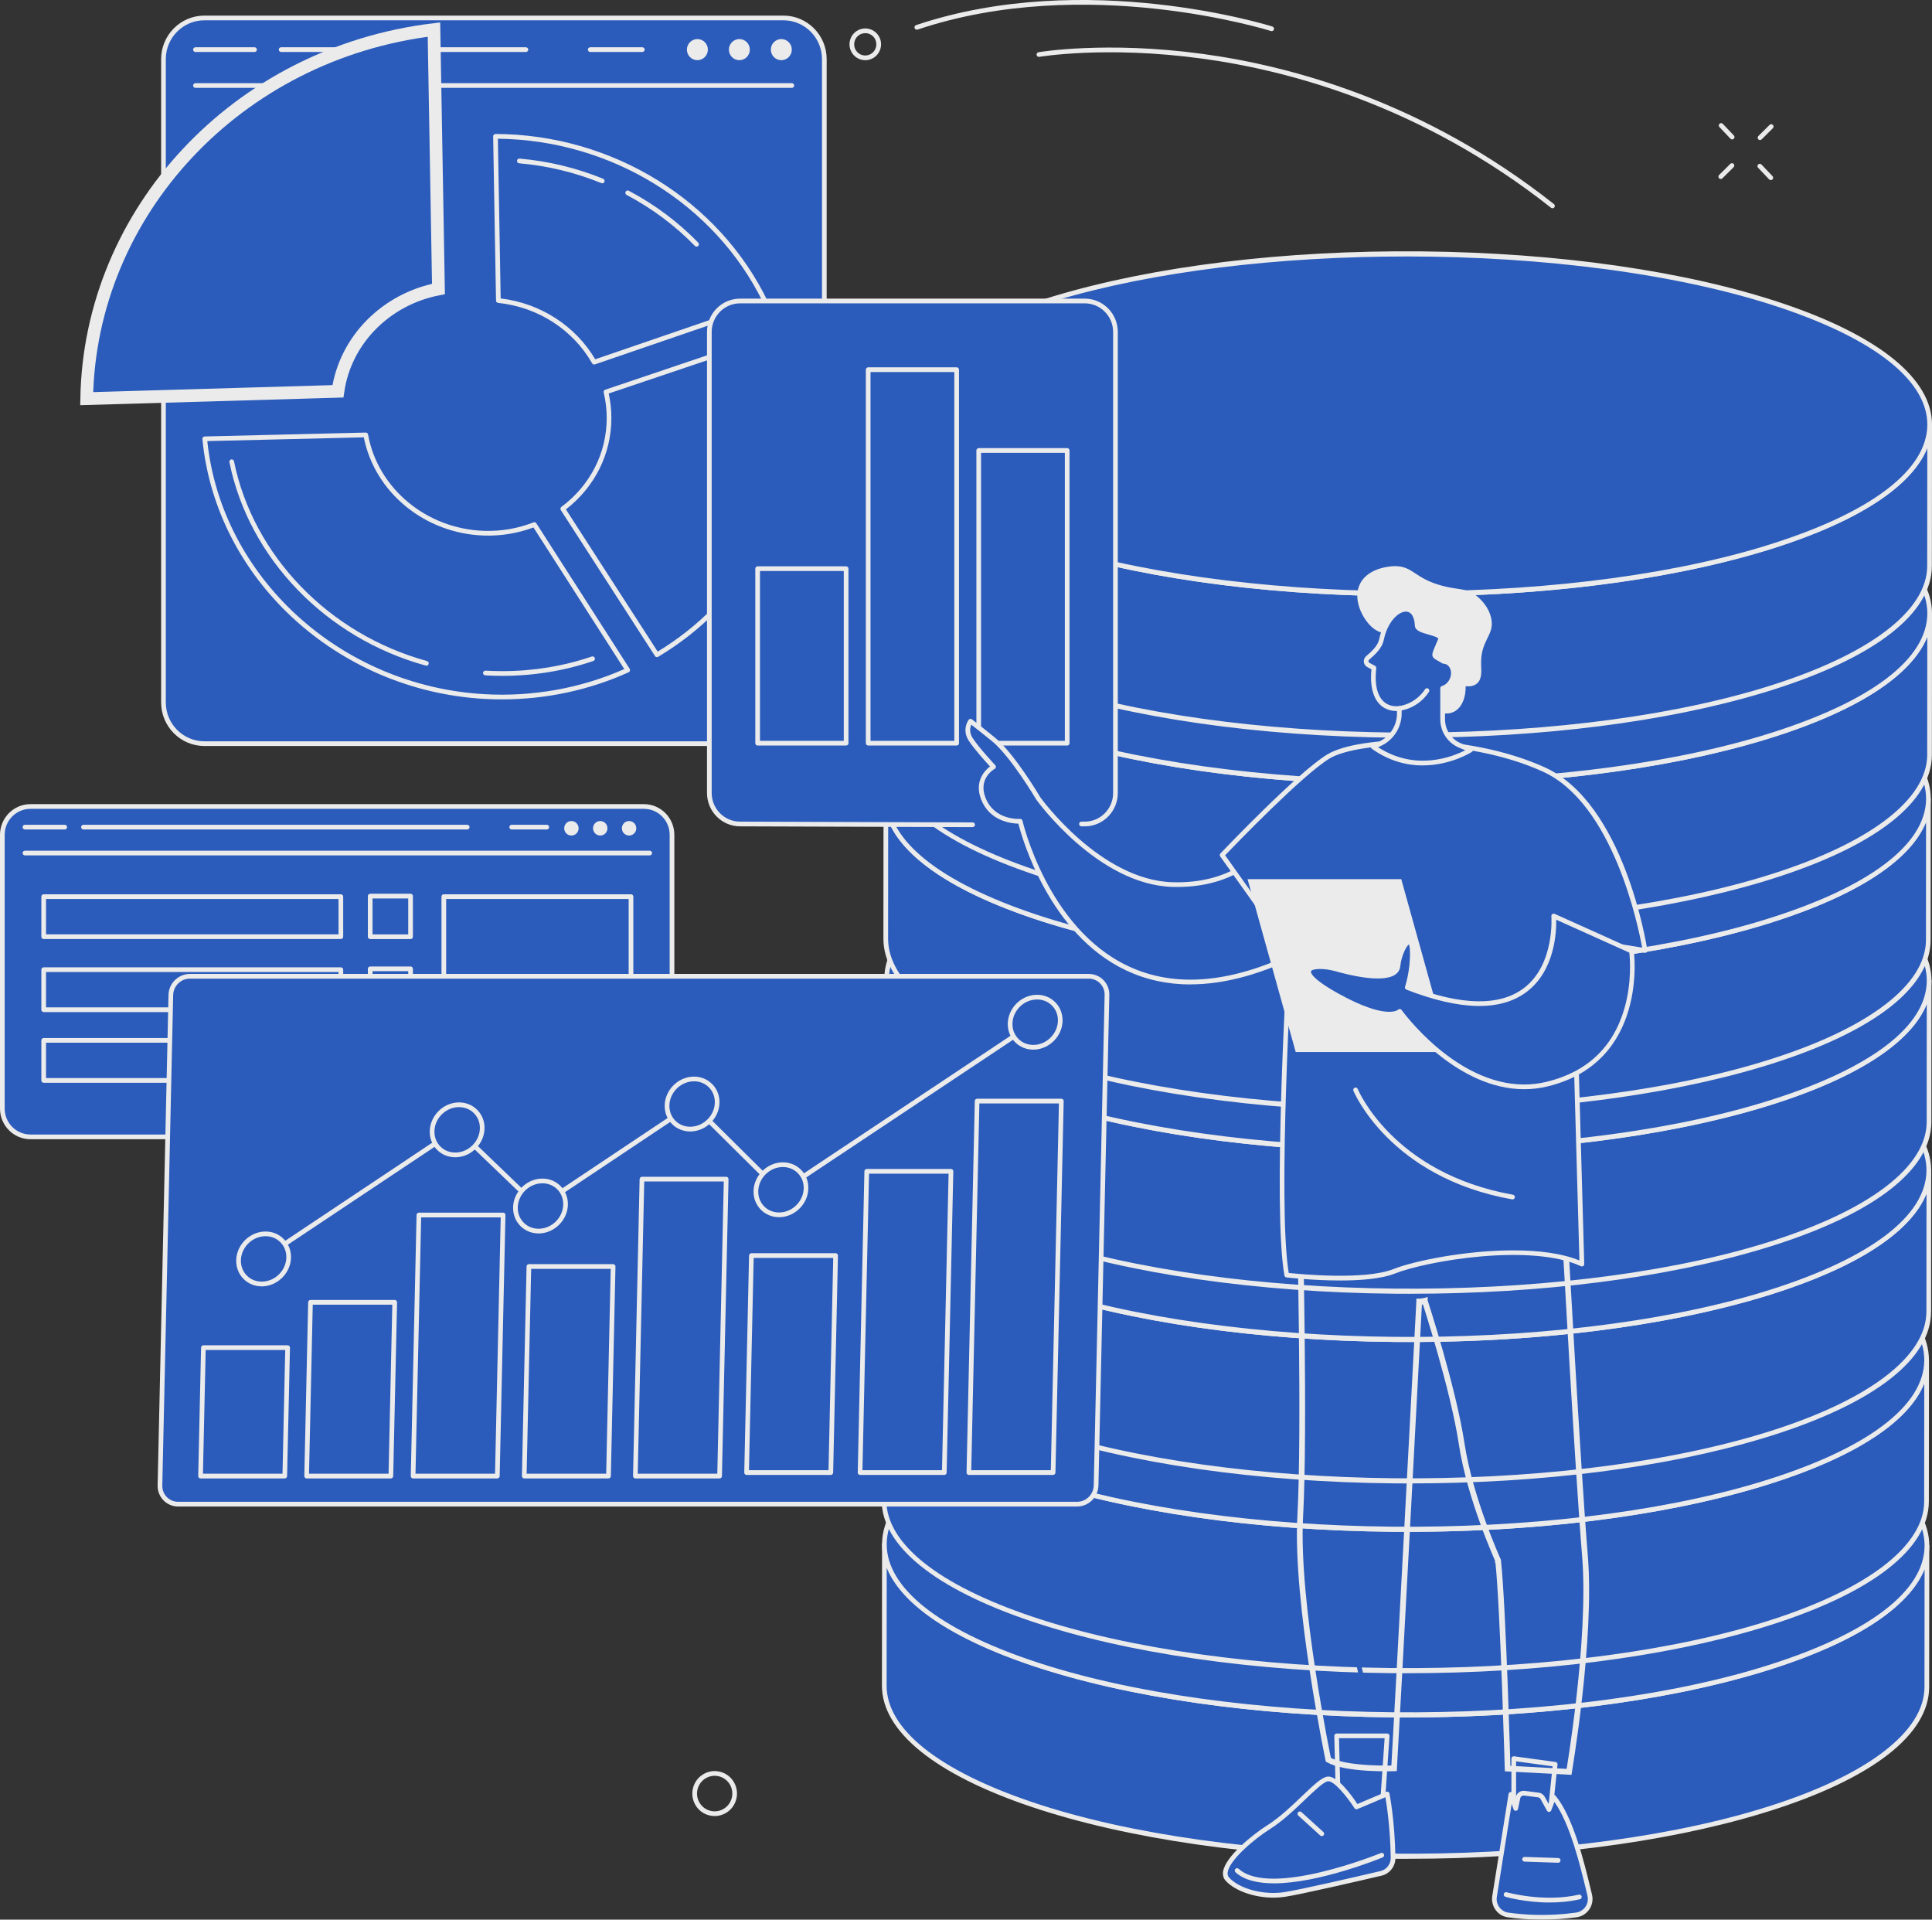 <?xml version="1.0" encoding="UTF-8"?> <svg xmlns="http://www.w3.org/2000/svg" width="152" height="151" viewBox="0 0 152 151" fill="none"><rect x="0" y="0" width="152" height="151" fill="#333333" stroke="none"/> <g opacity="0.9" clip-path="url(#clip0_191_21910)"> <path d="M69.578 121.466L69.569 132.588C69.563 135.958 73.435 139.337 81.213 141.952C96.769 147.178 122.155 147.401 138.416 142.511C138.683 142.432 138.946 142.35 139.209 142.267C147.449 139.655 151.588 136.184 151.591 132.703L151.601 121.581C151.595 125.062 147.457 128.533 139.218 131.145C138.957 131.228 138.694 131.309 138.425 131.389C122.164 136.277 96.778 136.056 81.222 130.829C73.444 128.216 69.572 124.837 69.578 121.466Z" fill="#2A60CA"></path> <path d="M110.765 146.214C121.08 146.214 130.875 144.971 138.471 142.687C138.74 142.608 139.003 142.526 139.266 142.443C147.33 139.887 151.772 136.429 151.777 132.703L151.786 121.583C151.786 121.481 151.704 121.398 151.602 121.398C151.501 121.398 151.418 121.481 151.418 121.583C151.413 125.082 146.947 128.503 139.165 130.968C138.904 131.052 138.64 131.132 138.375 131.213C122.241 136.063 96.63 135.813 81.282 130.655C73.853 128.159 69.764 124.897 69.764 121.473V121.468C69.764 121.366 69.681 121.283 69.58 121.283C69.478 121.283 69.396 121.366 69.396 121.468V121.473L69.386 132.59C69.381 136.189 73.562 139.576 81.157 142.13C88.689 144.661 98.773 146.111 109.552 146.213C109.957 146.216 110.364 146.218 110.767 146.218L110.765 146.214ZM151.416 123.421L151.409 132.703C151.404 136.202 146.937 139.624 139.156 142.089C138.894 142.172 138.631 142.252 138.366 142.333C122.232 147.184 96.621 146.934 81.273 141.776C73.84 139.277 69.749 136.015 69.755 132.588L69.762 123.306C70.933 126.209 74.88 128.893 81.165 131.006C88.696 133.537 98.781 134.987 109.559 135.089C120.318 135.189 130.588 133.939 138.48 131.567C138.749 131.487 139.012 131.404 139.275 131.322C145.993 129.193 150.198 126.437 151.418 123.423L151.416 123.421Z" fill="white"></path> <path d="M82.759 111.658C82.49 111.739 82.227 111.819 81.964 111.903C65.743 117.042 65.414 125.516 81.224 130.829C96.779 136.056 122.166 136.278 138.427 131.389C138.694 131.309 138.957 131.228 139.22 131.145C155.437 126.005 155.768 117.531 139.958 112.218C124.404 106.991 99.02 106.771 82.759 111.658Z" fill="#2A60CA"></path> <path d="M110.774 135.094C121.089 135.094 130.885 133.851 138.48 131.567C138.749 131.487 139.012 131.404 139.275 131.322C147.311 128.776 151.755 125.329 151.786 121.616C151.818 118.006 147.637 114.605 140.016 112.043C132.484 109.514 122.402 108.062 111.625 107.96C100.868 107.855 90.598 109.109 82.706 111.48C82.437 111.562 82.172 111.643 81.909 111.726C73.871 114.273 69.427 117.72 69.396 121.433C69.364 125.043 73.545 128.444 81.167 131.006C88.698 133.537 98.782 134.987 109.561 135.089C109.966 135.092 110.373 135.094 110.776 135.094H110.774ZM110.395 108.357C121.155 108.357 131.915 109.712 139.898 112.396C147.355 114.901 151.446 118.174 151.416 121.613C151.387 125.151 147.035 128.474 139.163 130.968C138.902 131.052 138.639 131.132 138.373 131.213C122.24 136.063 96.629 135.813 81.281 130.655C73.823 128.149 69.733 124.876 69.762 121.438C69.793 117.898 74.145 114.577 82.017 112.082C82.28 111.999 82.542 111.919 82.809 111.838C90.548 109.512 100.471 108.359 110.393 108.359L110.395 108.357Z" fill="white"></path> <path d="M69.554 106.867L69.545 117.989C69.539 121.359 73.411 124.737 81.189 127.352C96.745 132.579 122.131 132.801 138.392 127.912C138.659 127.832 138.922 127.751 139.185 127.668C147.425 125.056 151.564 121.585 151.567 118.104L151.577 106.982C151.571 110.462 147.433 113.934 139.195 116.545C138.933 116.629 138.67 116.71 138.401 116.79C122.14 121.677 96.754 121.457 81.198 116.23C73.42 113.617 69.549 110.238 69.554 106.867Z" fill="#2A60CA"></path> <path d="M110.741 131.615C121.056 131.615 130.851 130.372 138.447 128.088C138.716 128.009 138.979 127.925 139.242 127.844C147.306 125.288 151.748 121.829 151.753 118.104L151.763 106.982C151.763 106.88 151.68 106.796 151.578 106.796C151.477 106.796 151.394 106.88 151.394 106.982C151.389 110.481 146.923 113.902 139.141 116.367C138.88 116.451 138.616 116.53 138.351 116.612C122.217 121.462 96.606 121.212 81.259 116.054C73.829 113.558 69.74 110.298 69.74 106.872V106.867C69.74 106.765 69.657 106.682 69.556 106.682C69.455 106.682 69.372 106.765 69.372 106.867V106.872L69.362 117.989C69.357 121.588 73.538 124.975 81.133 127.529C88.665 130.06 98.749 131.51 109.528 131.612C109.933 131.615 110.34 131.617 110.743 131.617L110.741 131.615ZM151.392 108.822L151.385 118.104C151.38 121.603 146.914 125.025 139.132 127.49C138.87 127.573 138.607 127.653 138.342 127.734C122.208 132.583 96.597 132.334 81.249 127.176C73.816 124.678 69.725 121.416 69.731 117.989L69.738 108.707C70.909 111.61 74.856 114.293 81.141 116.406C88.672 118.938 98.757 120.387 109.535 120.489C120.292 120.595 130.564 119.34 138.456 116.968C138.725 116.888 138.988 116.807 139.252 116.723C145.969 114.594 150.174 111.84 151.394 108.824L151.392 108.822Z" fill="white"></path> <path d="M82.733 97.059C82.464 97.14 82.201 97.22 81.938 97.303C65.718 102.443 65.388 110.917 81.198 116.23C96.754 121.457 122.14 121.679 138.401 116.79C138.668 116.71 138.931 116.629 139.194 116.545C155.411 111.406 155.743 102.932 139.933 97.618C124.379 92.392 98.994 92.171 82.733 97.059Z" fill="#2A60CA"></path> <path d="M110.75 120.495C121.065 120.495 130.86 119.251 138.454 116.968C138.723 116.888 138.986 116.807 139.249 116.723C147.285 114.177 151.729 110.729 151.76 107.017C151.792 103.405 147.611 100.006 139.99 97.444C132.458 94.914 122.376 93.463 111.599 93.361C100.842 93.257 90.572 94.51 82.68 96.881C82.411 96.962 82.146 97.044 81.882 97.127C73.845 99.674 69.401 103.121 69.37 106.834C69.338 110.444 73.519 113.845 81.141 116.406C88.672 118.938 98.756 120.387 109.535 120.489C109.94 120.493 110.347 120.495 110.75 120.495ZM110.371 93.758C121.131 93.758 131.891 95.113 139.874 97.796C147.331 100.302 151.422 103.575 151.392 107.013C151.363 110.553 147.011 113.875 139.139 116.369C138.878 116.453 138.614 116.532 138.349 116.614C122.215 121.464 96.604 121.214 81.257 116.056C73.799 113.55 69.708 110.277 69.738 106.839C69.769 103.299 74.121 99.978 81.993 97.483C82.256 97.4 82.518 97.318 82.784 97.239C90.524 94.912 100.446 93.76 110.369 93.76L110.371 93.758Z" fill="white"></path> <path d="M69.729 91.938L69.72 103.06C69.714 106.429 73.586 109.808 81.364 112.423C96.919 117.65 122.306 117.872 138.567 112.983C138.834 112.903 139.097 112.822 139.36 112.738C147.6 110.127 151.739 106.656 151.742 103.175L151.752 92.053C151.746 95.533 147.608 99.005 139.369 101.616C139.108 101.7 138.845 101.781 138.576 101.861C122.315 106.748 96.929 106.528 81.373 101.301C73.595 98.688 69.723 95.309 69.729 91.938Z" fill="#2A60CA"></path> <path d="M110.916 116.686C121.231 116.686 131.026 115.443 138.622 113.159C138.891 113.079 139.154 112.998 139.417 112.915C147.479 110.359 151.923 106.9 151.928 103.175L151.937 92.053H151.936C151.936 91.951 151.853 91.867 151.752 91.867C151.65 91.867 151.567 91.951 151.567 92.053C151.562 95.552 147.096 98.973 139.314 101.438C139.053 101.522 138.79 101.601 138.524 101.683C122.391 106.533 96.779 106.281 81.432 101.125C74.002 98.629 69.913 95.368 69.913 91.943V91.938C69.913 91.836 69.83 91.752 69.729 91.752C69.628 91.752 69.545 91.836 69.545 91.938V91.943L69.536 103.06C69.53 106.659 73.711 110.045 81.306 112.599C88.838 115.131 98.922 116.581 109.701 116.682C110.106 116.686 110.513 116.688 110.916 116.688V116.686ZM151.567 93.893L151.56 103.175C151.555 106.674 147.088 110.096 139.307 112.561C139.045 112.644 138.782 112.724 138.517 112.805C122.383 117.656 96.772 117.405 81.424 112.247C73.991 109.749 69.9 106.487 69.906 103.06L69.913 93.778C71.084 96.681 75.031 99.364 81.316 101.477C88.847 104.009 98.932 105.458 109.71 105.56C120.469 105.664 130.739 104.411 138.631 102.039C138.9 101.957 139.163 101.878 139.426 101.794C146.144 99.666 150.349 96.91 151.569 93.895L151.567 93.893Z" fill="white"></path> <path d="M82.908 82.13C82.639 82.211 82.376 82.291 82.113 82.374C65.892 87.514 65.563 95.987 81.373 101.301C96.929 106.528 122.315 106.75 138.576 101.861C138.843 101.781 139.106 101.7 139.369 101.616C155.586 96.477 155.917 88.003 140.108 82.689C124.554 77.463 99.169 77.242 82.908 82.13Z" fill="#2A60CA"></path> <path d="M110.923 105.564C121.238 105.564 131.033 104.32 138.629 102.037C138.898 101.955 139.161 101.876 139.424 101.792C147.46 99.246 151.904 95.798 151.935 92.086C151.967 88.474 147.786 85.075 140.164 82.513C132.633 79.983 122.55 78.532 111.774 78.43C101.017 78.325 90.747 79.579 82.855 81.95C82.586 82.031 82.321 82.113 82.057 82.196C74.02 84.743 69.576 88.19 69.545 91.903C69.513 95.513 73.694 98.914 81.316 101.475C88.847 104.007 98.931 105.456 109.71 105.558C110.115 105.562 110.522 105.564 110.925 105.564H110.923ZM110.544 78.827C121.304 78.827 132.064 80.182 140.047 82.865C147.504 85.371 151.595 88.644 151.565 92.082C151.536 95.622 147.184 98.944 139.312 101.438C139.051 101.522 138.787 101.601 138.522 101.683C122.388 106.533 96.778 106.283 81.43 101.125C73.972 98.619 69.882 95.346 69.911 91.908C69.942 88.368 74.294 85.047 82.166 82.552C82.429 82.469 82.691 82.389 82.958 82.308C90.697 79.981 100.619 78.829 110.542 78.829L110.544 78.827Z" fill="white"></path> <path d="M69.751 77.02L69.742 88.142C69.736 91.511 73.608 94.89 81.386 97.505C96.942 102.732 122.328 102.954 138.589 98.065C138.856 97.985 139.119 97.904 139.382 97.82C147.622 95.209 151.761 91.738 151.766 88.257L151.775 77.135C151.77 80.615 147.631 84.087 139.393 86.698C139.132 86.782 138.869 86.863 138.6 86.943C122.339 91.83 96.953 91.61 81.397 86.383C73.619 83.77 69.747 80.391 69.753 77.02H69.751Z" fill="#2A60CA"></path> <path d="M110.938 101.768C121.253 101.768 131.048 100.525 138.644 98.241C138.913 98.162 139.176 98.08 139.439 97.997C147.503 95.441 151.945 91.982 151.95 88.257L151.959 77.135C151.959 77.033 151.877 76.949 151.775 76.949C151.674 76.949 151.591 77.033 151.591 77.135C151.586 80.634 147.12 84.055 139.338 86.52C139.077 86.604 138.813 86.683 138.548 86.765C122.414 91.615 96.803 91.363 81.456 86.207C74.026 83.711 69.937 80.451 69.937 77.025V77.02C69.937 76.918 69.854 76.835 69.753 76.835C69.651 76.835 69.569 76.918 69.569 77.02V77.025L69.559 88.142C69.554 91.741 73.735 95.127 81.33 97.681C88.862 100.213 98.946 101.663 109.725 101.765C110.13 101.768 110.537 101.77 110.94 101.77L110.938 101.768ZM151.589 78.975L151.582 88.257C151.577 91.756 147.11 95.178 139.329 97.643C139.067 97.726 138.804 97.806 138.539 97.887C122.405 102.738 96.794 102.487 81.446 97.329C74.013 94.831 69.922 91.569 69.928 88.142L69.935 78.86C71.106 81.763 75.053 84.446 81.338 86.559C88.869 89.091 98.954 90.54 109.732 90.642C120.491 90.744 130.761 89.493 138.653 87.121C138.922 87.039 139.185 86.96 139.449 86.876C146.166 84.747 150.371 81.993 151.591 78.977L151.589 78.975Z" fill="white"></path> <path d="M82.93 67.212C82.661 67.293 82.398 67.373 82.135 67.456C65.915 72.596 65.585 81.07 81.395 86.383C96.951 91.61 122.337 91.832 138.598 86.943C138.865 86.863 139.128 86.782 139.391 86.698C155.608 81.559 155.94 73.085 140.13 67.771C124.576 62.545 99.191 62.324 82.93 67.212Z" fill="#2A60CA"></path> <path d="M110.947 90.648C121.262 90.648 131.058 89.404 138.653 87.121C138.922 87.039 139.185 86.96 139.449 86.876C147.484 84.328 151.926 80.88 151.959 77.168C151.991 73.556 147.81 70.157 140.189 67.595C132.657 65.065 122.575 63.614 111.798 63.512C101.039 63.41 90.771 64.661 82.879 67.032C82.61 67.113 82.345 67.195 82.082 67.278C74.044 69.825 69.6 73.272 69.569 76.985C69.537 80.595 73.718 83.996 81.34 86.557C88.871 89.089 98.956 90.538 109.734 90.64C110.139 90.644 110.546 90.646 110.949 90.646L110.947 90.648ZM110.568 63.911C121.328 63.911 132.088 65.266 140.071 67.949C147.528 70.455 151.619 73.728 151.589 77.166C151.56 80.706 147.208 84.028 139.336 86.522C139.075 86.606 138.812 86.685 138.546 86.767C122.413 91.617 96.802 91.367 81.454 86.209C73.996 83.703 69.906 80.43 69.935 76.992C69.966 73.452 74.318 70.131 82.19 67.636C82.453 67.553 82.715 67.471 82.982 67.391C90.721 65.065 100.644 63.913 110.566 63.913L110.568 63.911Z" fill="white"></path> <path d="M69.694 62.706L69.685 73.828C69.679 77.198 73.551 80.576 81.329 83.192C96.884 88.418 122.271 88.641 138.532 83.751C138.799 83.672 139.062 83.59 139.325 83.507C147.567 80.895 151.705 77.424 151.709 73.943L151.718 62.821C151.713 66.302 147.574 69.773 139.336 72.384C139.075 72.468 138.812 72.549 138.543 72.629C122.282 77.516 96.895 77.296 81.34 72.069C73.562 69.456 69.69 66.077 69.696 62.706H69.694Z" fill="#2A60CA"></path> <path d="M110.881 87.454C121.196 87.454 130.991 86.211 138.587 83.927C138.856 83.846 139.119 83.766 139.382 83.683C147.446 81.127 151.89 77.668 151.893 73.943L151.902 62.821C151.902 62.719 151.82 62.636 151.718 62.636C151.617 62.636 151.534 62.719 151.534 62.821C151.529 66.32 147.063 69.742 139.281 72.207C139.02 72.29 138.756 72.37 138.491 72.451C122.357 77.302 96.746 77.051 81.398 71.893C73.969 69.397 69.88 66.137 69.88 62.712V62.706C69.88 62.604 69.797 62.521 69.696 62.521C69.594 62.521 69.512 62.604 69.512 62.706V62.712L69.502 73.828C69.497 77.427 73.678 80.814 81.273 83.368C88.805 85.899 98.889 87.349 109.668 87.451C110.073 87.454 110.48 87.456 110.883 87.456L110.881 87.454ZM151.532 64.661L151.525 73.943C151.519 77.442 147.053 80.864 139.272 83.329C139.01 83.412 138.747 83.492 138.482 83.573C122.348 88.424 96.737 88.174 81.389 83.016C73.956 80.517 69.865 77.255 69.871 73.828L69.878 64.546C71.049 67.449 74.996 70.132 81.281 72.245C88.812 74.777 98.897 76.227 109.675 76.328C120.434 76.43 130.704 75.179 138.596 72.807C138.865 72.725 139.128 72.646 139.391 72.562C146.109 70.433 150.314 67.679 151.534 64.663L151.532 64.661Z" fill="white"></path> <path d="M82.875 52.898C82.606 52.979 82.343 53.059 82.08 53.142C65.859 58.282 65.53 66.756 81.34 72.069C96.895 77.296 122.282 77.518 138.543 72.629C138.81 72.549 139.073 72.468 139.336 72.384C155.553 67.245 155.884 58.771 140.074 53.458C124.52 48.231 99.136 48.01 82.875 52.898Z" fill="#2A60CA"></path> <path d="M110.89 76.334C121.205 76.334 131.001 75.09 138.596 72.807C138.865 72.727 139.128 72.646 139.391 72.562C147.427 70.014 151.871 66.567 151.902 62.854C151.934 59.242 147.753 55.843 140.132 53.282C132.6 50.752 122.518 49.3 111.741 49.199C100.984 49.095 90.714 50.348 82.822 52.718C82.553 52.8 82.288 52.881 82.024 52.965C73.987 55.511 69.543 58.959 69.512 62.671C69.48 66.281 73.661 69.682 81.282 72.244C88.814 74.775 98.898 76.225 109.677 76.327C110.082 76.33 110.489 76.332 110.892 76.332L110.89 76.334ZM110.513 49.597C121.273 49.597 132.031 50.952 140.016 53.634C147.473 56.139 151.564 59.414 151.534 62.851C151.505 66.391 147.153 69.712 139.281 72.207C139.02 72.29 138.756 72.37 138.491 72.451C122.357 77.302 96.746 77.051 81.398 71.893C73.941 69.388 69.85 66.114 69.88 62.676C69.911 59.136 74.263 55.815 82.135 53.32C82.398 53.237 82.66 53.156 82.927 53.076C90.666 50.75 100.59 49.597 110.511 49.597H110.513Z" fill="white"></path> <path d="M69.791 48.136L69.782 59.259C69.777 62.628 73.648 66.007 81.426 68.622C96.982 73.849 122.368 74.071 138.629 69.182C138.896 69.102 139.16 69.021 139.423 68.937C147.665 66.326 151.803 62.854 151.807 59.374L151.816 48.251C151.81 51.732 147.672 55.203 139.434 57.815C139.172 57.898 138.909 57.98 138.64 58.06C122.379 62.947 96.993 62.726 81.437 57.5C73.659 54.886 69.788 51.508 69.793 48.136H69.791Z" fill="#2A60CA"></path> <path d="M110.979 72.885C121.293 72.885 131.089 71.641 138.685 69.358C138.953 69.276 139.217 69.197 139.48 69.113C147.543 66.557 151.985 63.099 151.991 59.374L152 48.251C152 48.15 151.917 48.066 151.816 48.066C151.715 48.066 151.632 48.15 151.632 48.251C151.626 51.751 147.16 55.172 139.379 57.637C139.117 57.72 138.854 57.8 138.589 57.882C122.455 62.732 96.844 62.48 81.496 57.324C74.066 54.827 69.977 51.567 69.977 48.142V48.136C69.977 48.035 69.895 47.951 69.793 47.951C69.692 47.951 69.609 48.035 69.609 48.136V48.142L69.6 59.259C69.594 62.858 73.775 66.244 81.371 68.798C88.902 71.33 98.987 72.779 109.765 72.881C110.17 72.885 110.577 72.887 110.98 72.887L110.979 72.885ZM151.63 50.092L151.623 59.374C151.617 62.873 147.151 66.294 139.369 68.759C139.108 68.843 138.845 68.922 138.58 69.004C122.446 73.854 96.835 73.602 81.487 68.446C74.053 65.948 69.963 62.686 69.968 59.259L69.976 49.977C71.146 52.879 75.093 55.563 81.378 57.676C88.909 60.208 98.994 61.657 109.773 61.759C120.531 61.863 130.802 60.61 138.694 58.237C138.963 58.158 139.226 58.076 139.489 57.993C146.207 55.863 150.411 53.107 151.632 50.094L151.63 50.092Z" fill="white"></path> <path d="M82.972 38.328C82.704 38.41 82.441 38.489 82.177 38.573C65.957 43.712 65.627 52.186 81.437 57.5C96.993 62.726 122.379 62.949 138.64 58.059C138.907 57.98 139.171 57.898 139.434 57.815C155.651 52.675 155.982 44.202 140.172 38.888C124.618 33.661 99.234 33.441 82.972 38.328Z" fill="#2A60CA"></path> <path d="M110.988 61.764C121.303 61.764 131.098 60.521 138.694 58.237C138.963 58.158 139.226 58.076 139.489 57.993C147.525 55.444 151.969 51.997 152 48.285C152.031 44.672 147.851 41.273 140.229 38.712C132.698 36.182 122.615 34.731 111.838 34.629C101.082 34.525 90.811 35.778 82.919 38.148C82.65 38.23 82.385 38.312 82.122 38.395C74.085 40.942 69.641 44.389 69.609 48.101C69.578 51.712 73.759 55.113 81.38 57.674C88.911 60.206 98.996 61.655 109.775 61.757C110.18 61.761 110.586 61.763 110.99 61.763L110.988 61.764ZM110.609 35.027C121.369 35.027 132.127 36.382 140.111 39.064C147.571 41.57 151.661 44.845 151.632 48.281C151.602 51.821 147.25 55.142 139.379 57.637C139.117 57.72 138.854 57.8 138.589 57.882C122.455 62.732 96.844 62.48 81.496 57.324C74.038 54.818 69.948 51.545 69.977 48.107C70.009 44.567 74.361 41.245 82.233 38.751C82.496 38.667 82.757 38.586 83.024 38.506C90.763 36.18 100.688 35.027 110.609 35.027Z" fill="white"></path> <path d="M69.791 33.282L69.782 44.404C69.777 47.773 73.648 51.152 81.426 53.767C96.982 58.994 122.368 59.216 138.629 54.327C138.896 54.247 139.16 54.166 139.423 54.082C147.665 51.471 151.803 47.999 151.807 44.519L151.816 33.396C151.81 36.877 147.672 40.349 139.434 42.96C139.172 43.043 138.909 43.125 138.64 43.205C122.379 48.092 96.993 47.871 81.437 42.645C73.659 40.032 69.788 36.653 69.793 33.282H69.791Z" fill="#2A60CA"></path> <path d="M110.979 58.03C121.293 58.03 131.089 56.786 138.685 54.503C138.953 54.421 139.217 54.342 139.48 54.258C147.543 51.702 151.985 48.244 151.991 44.519L152 33.398C152 33.296 151.917 33.213 151.816 33.213C151.715 33.213 151.632 33.296 151.632 33.398C151.626 36.898 147.16 40.319 139.379 42.784C139.117 42.867 138.854 42.947 138.589 43.029C122.455 47.879 96.844 47.627 81.496 42.471C74.066 39.974 69.977 36.714 69.977 33.289V33.283C69.977 33.181 69.895 33.098 69.793 33.098C69.692 33.098 69.609 33.181 69.609 33.283V33.289L69.6 44.406C69.594 48.005 73.775 51.391 81.371 53.945C88.902 56.477 98.987 57.926 109.765 58.028C110.17 58.032 110.577 58.034 110.98 58.034L110.979 58.03ZM151.63 35.237L151.623 44.519C151.617 48.018 147.151 51.439 139.369 53.904C139.108 53.988 138.845 54.067 138.58 54.149C122.446 58.999 96.835 58.749 81.487 53.591C74.053 51.093 69.963 47.831 69.968 44.404L69.976 35.122C71.146 38.024 75.093 40.708 81.378 42.821C88.909 45.353 98.994 46.802 109.773 46.904C120.531 47.006 130.802 45.755 138.694 43.383C138.963 43.301 139.226 43.221 139.489 43.138C146.207 41.008 150.411 38.252 151.632 35.239L151.63 35.237Z" fill="white"></path> <path d="M82.972 23.473C82.704 23.555 82.441 23.634 82.177 23.718C65.957 28.857 65.627 37.331 81.437 42.645C96.993 47.871 122.379 48.094 138.64 43.205C138.907 43.125 139.171 43.043 139.434 42.96C155.651 37.82 155.982 29.347 140.172 24.033C124.618 18.806 99.234 18.586 82.972 23.473Z" fill="#2A60CA"></path> <path d="M110.988 46.91C121.303 46.91 131.098 45.666 138.694 43.383C138.963 43.301 139.226 43.221 139.489 43.138C147.525 40.591 151.969 37.144 152 33.43C152.031 29.817 147.851 26.418 140.229 23.857C132.698 21.327 122.615 19.876 111.838 19.774C101.082 19.67 90.811 20.923 82.919 23.294C82.65 23.375 82.385 23.457 82.122 23.54C74.085 26.087 69.641 29.534 69.609 33.246C69.578 36.857 73.759 40.258 81.38 42.819C88.911 45.351 98.996 46.8 109.775 46.902C110.18 46.906 110.586 46.908 110.99 46.908L110.988 46.91ZM110.609 20.172C121.369 20.172 132.129 21.527 140.111 24.211C147.571 26.717 151.661 29.99 151.632 33.428C151.602 36.968 147.25 40.289 139.379 42.784C139.117 42.867 138.854 42.947 138.589 43.029C122.455 47.879 96.844 47.627 81.496 42.471C74.038 39.965 69.948 36.692 69.977 33.254C70.009 29.714 74.361 26.392 82.233 23.898C82.496 23.814 82.757 23.733 83.024 23.653C90.763 21.327 100.686 20.174 110.609 20.174V20.172Z" fill="white"></path> <path d="M2.397 63.438H50.657C51.879 63.438 52.87 64.436 52.87 65.666V87.199C52.87 88.429 51.879 89.427 50.657 89.427H2.397C1.175 89.427 0.184 88.429 0.184 87.199V65.666C0.184 64.436 1.175 63.438 2.397 63.438Z" fill="#2A60CA"></path> <path d="M2.397 89.612H50.657C51.979 89.612 53.054 88.529 53.054 87.199V65.666C53.054 64.335 51.979 63.253 50.657 63.253H2.397C1.075 63.253 -3.05176e-05 64.335 -3.05176e-05 65.666V87.199C-3.05176e-05 88.529 1.075 89.612 2.397 89.612ZM50.657 63.623C51.776 63.623 52.685 64.539 52.685 65.666V87.199C52.685 88.326 51.776 89.241 50.657 89.241H2.397C1.278 89.241 0.368 88.326 0.368 87.199V65.666C0.368 64.539 1.278 63.623 2.397 63.623H50.657Z" fill="white"></path> <path d="M1.964 67.286H51.117C51.218 67.286 51.301 67.202 51.301 67.1C51.301 66.998 51.218 66.915 51.117 66.915H1.964C1.863 66.915 1.78 66.998 1.78 67.1C1.78 67.202 1.863 67.286 1.964 67.286Z" fill="white"></path> <path d="M49.493 65.723C49.18 65.723 48.926 65.468 48.926 65.153C48.926 64.837 49.18 64.582 49.493 64.582C49.806 64.582 50.06 64.837 50.06 65.153C50.06 65.468 49.806 65.723 49.493 65.723Z" fill="white"></path> <path d="M46.657 65.153C46.657 65.468 46.911 65.723 47.224 65.723C47.536 65.723 47.791 65.468 47.791 65.153C47.791 64.837 47.536 64.582 47.224 64.582C46.911 64.582 46.657 64.837 46.657 65.153Z" fill="white"></path> <path d="M44.389 65.153C44.389 65.468 44.642 65.723 44.956 65.723C45.268 65.723 45.523 65.468 45.523 65.153C45.523 64.837 45.268 64.582 44.956 64.582C44.642 64.582 44.389 64.837 44.389 65.153Z" fill="white"></path> <path d="M1.964 65.247H5.094C5.195 65.247 5.278 65.164 5.278 65.062C5.278 64.96 5.195 64.876 5.094 64.876H1.964C1.863 64.876 1.78 64.96 1.78 65.062C1.78 65.164 1.863 65.247 1.964 65.247Z" fill="white"></path> <path d="M6.567 65.247H36.758C36.859 65.247 36.942 65.164 36.942 65.062C36.942 64.96 36.859 64.876 36.758 64.876H6.567C6.465 64.876 6.382 64.96 6.382 65.062C6.382 65.164 6.465 65.247 6.567 65.247Z" fill="white"></path> <path d="M40.256 65.247H43.017C43.118 65.247 43.201 65.164 43.201 65.062C43.201 64.96 43.118 64.876 43.017 64.876H40.256C40.154 64.876 40.072 64.96 40.072 65.062C40.072 65.164 40.154 65.247 40.256 65.247Z" fill="white"></path> <path d="M34.917 85.171H49.644C49.745 85.171 49.828 85.088 49.828 84.986V70.529C49.828 70.427 49.745 70.344 49.644 70.344H34.917C34.816 70.344 34.733 70.427 34.733 70.529V84.986C34.733 85.088 34.816 85.171 34.917 85.171ZM49.46 84.8H35.101V70.715H49.46V84.8Z" fill="white"></path> <path d="M29.125 73.869H32.301C32.402 73.869 32.485 73.786 32.485 73.684V70.487C32.485 70.385 32.402 70.301 32.301 70.301H29.125C29.024 70.301 28.941 70.385 28.941 70.487V73.684C28.941 73.786 29.024 73.869 29.125 73.869ZM32.117 73.498H29.309V70.672H32.117V73.498Z" fill="white"></path> <path d="M3.437 73.865H26.817C26.918 73.865 27.001 73.782 27.001 73.68V70.529C27.001 70.427 26.918 70.344 26.817 70.344H3.437C3.336 70.344 3.253 70.427 3.253 70.529V73.68C3.253 73.782 3.336 73.865 3.437 73.865ZM26.633 73.495H3.621V70.715H26.633V73.495Z" fill="white"></path> <path d="M29.125 79.591H32.301C32.402 79.591 32.485 79.507 32.485 79.405V76.208C32.485 76.106 32.402 76.023 32.301 76.023H29.125C29.024 76.023 28.941 76.106 28.941 76.208V79.405C28.941 79.507 29.024 79.591 29.125 79.591ZM32.117 79.22H29.309V76.393H32.117V79.22Z" fill="white"></path> <path d="M3.437 79.611H26.817C26.918 79.611 27.001 79.528 27.001 79.426V76.275C27.001 76.173 26.918 76.09 26.817 76.09H3.437C3.336 76.09 3.253 76.173 3.253 76.275V79.426C3.253 79.528 3.336 79.611 3.437 79.611ZM26.633 79.24H3.621V76.46H26.633V79.24Z" fill="white"></path> <path d="M29.125 81.931H32.301V85.129H29.125V81.931Z" fill="#2A60CA"></path> <path d="M3.437 85.171H26.817C26.918 85.171 27.001 85.088 27.001 84.986V81.835C27.001 81.733 26.918 81.65 26.817 81.65H3.437C3.336 81.65 3.253 81.733 3.253 81.835V84.986C3.253 85.088 3.336 85.171 3.437 85.171ZM26.633 84.8H3.621V82.02H26.633V84.8Z" fill="white"></path> <path d="M84.737 118.318H14.021C13.211 118.318 12.568 117.66 12.585 116.85L13.441 78.262C13.459 77.452 14.131 76.794 14.941 76.794H85.655C86.465 76.794 87.108 77.452 87.091 78.262L86.235 116.85C86.217 117.66 85.545 118.318 84.735 118.318H84.737Z" fill="#2A60CA"></path> <path d="M84.736 118.503H14.021C13.577 118.503 13.165 118.329 12.857 118.014C12.554 117.7 12.392 117.285 12.401 116.846L13.257 78.258C13.277 77.348 14.032 76.609 14.941 76.609H85.655C86.099 76.609 86.511 76.783 86.819 77.098C87.122 77.411 87.284 77.826 87.275 78.266L86.419 116.853C86.399 117.763 85.644 118.503 84.735 118.503H84.736ZM14.941 76.979C14.231 76.979 13.642 77.556 13.625 78.266L12.769 116.853C12.762 117.193 12.887 117.513 13.121 117.754C13.356 117.997 13.677 118.132 14.021 118.132H84.735C85.445 118.132 86.034 117.556 86.051 116.846L86.907 78.258C86.914 77.919 86.789 77.599 86.555 77.358C86.32 77.115 85.999 76.979 85.655 76.979H14.941Z" fill="white"></path> <path d="M30.751 116.294H24.124C24.074 116.294 24.026 116.273 23.993 116.238C23.958 116.203 23.94 116.155 23.942 116.105L24.245 102.436C24.247 102.336 24.33 102.254 24.429 102.254H31.057C31.106 102.254 31.154 102.275 31.187 102.31C31.222 102.345 31.241 102.393 31.239 102.443L30.935 116.112C30.933 116.212 30.851 116.294 30.751 116.294ZM24.312 115.923H30.571L30.865 102.625H24.606L24.312 115.923Z" fill="white"></path> <path d="M22.406 116.294H15.779C15.729 116.294 15.681 116.273 15.646 116.238C15.611 116.203 15.593 116.155 15.595 116.105L15.819 106.002C15.821 105.902 15.904 105.82 16.003 105.82H22.631C22.68 105.82 22.728 105.841 22.762 105.876C22.796 105.911 22.815 105.959 22.813 106.009L22.588 116.112C22.587 116.212 22.504 116.294 22.404 116.294H22.406ZM15.967 115.923H22.226L22.441 106.191H16.182L15.967 115.923Z" fill="white"></path> <path d="M39.127 116.294H32.5C32.45 116.294 32.402 116.273 32.369 116.238C32.334 116.203 32.316 116.155 32.318 116.105L32.773 95.569C32.774 95.469 32.857 95.388 32.957 95.388H39.584C39.634 95.388 39.681 95.408 39.715 95.443C39.75 95.478 39.768 95.526 39.766 95.576L39.311 116.112C39.31 116.212 39.227 116.294 39.127 116.294ZM32.688 115.923H38.947L39.394 95.758H33.135L32.688 115.923Z" fill="white"></path> <path d="M47.872 116.294H41.244C41.195 116.294 41.147 116.273 41.114 116.238C41.079 116.203 41.06 116.155 41.062 116.105L41.427 99.619C41.428 99.519 41.511 99.437 41.611 99.437H48.238C48.288 99.437 48.336 99.457 48.369 99.493C48.404 99.528 48.422 99.576 48.422 99.626L48.058 116.112C48.056 116.212 47.973 116.294 47.874 116.294H47.872ZM41.432 115.923H47.691L48.048 99.808H41.789L41.432 115.923Z" fill="white"></path> <path d="M56.614 116.294H49.987C49.937 116.294 49.889 116.273 49.856 116.238C49.821 116.203 49.803 116.155 49.805 116.105L50.322 92.746C50.324 92.646 50.407 92.565 50.506 92.565H57.133C57.183 92.565 57.231 92.585 57.264 92.62C57.299 92.656 57.318 92.704 57.316 92.754L56.798 116.112C56.797 116.212 56.714 116.294 56.614 116.294ZM50.175 115.923H56.434L56.944 92.935H50.685L50.175 115.923Z" fill="white"></path> <path d="M65.364 116.018H58.737C58.687 116.018 58.639 115.997 58.606 115.962C58.571 115.927 58.553 115.879 58.555 115.829L58.932 98.761C58.934 98.66 59.017 98.579 59.116 98.579H65.743C65.793 98.579 65.841 98.599 65.874 98.635C65.909 98.67 65.928 98.718 65.926 98.768L65.548 115.836C65.546 115.936 65.464 116.018 65.364 116.018ZM58.925 115.647H65.184L65.554 98.95H59.295L58.925 115.647Z" fill="white"></path> <path d="M74.293 116.018H67.665C67.616 116.018 67.568 115.997 67.535 115.962C67.5 115.927 67.481 115.879 67.483 115.829L68.008 92.133C68.01 92.033 68.093 91.951 68.192 91.951H74.819C74.869 91.951 74.917 91.972 74.95 92.007C74.985 92.042 75.003 92.09 75.001 92.14L74.477 115.838C74.475 115.938 74.392 116.02 74.293 116.02V116.018ZM67.853 115.647H74.112L74.63 92.322H68.371L67.853 115.647Z" fill="white"></path> <path d="M82.853 116.018H76.226C76.176 116.018 76.128 115.997 76.095 115.962C76.06 115.927 76.042 115.879 76.043 115.829L76.692 86.608C76.693 86.508 76.776 86.426 76.876 86.426H83.503C83.553 86.426 83.6 86.447 83.634 86.482C83.669 86.517 83.687 86.565 83.685 86.615L83.037 115.836C83.035 115.936 82.953 116.018 82.853 116.018ZM76.413 115.647H82.673L83.311 86.797H77.052L76.413 115.647Z" fill="white"></path> <path d="M20.685 99.178C20.626 99.178 20.567 99.148 20.532 99.094C20.477 99.009 20.499 98.894 20.584 98.837L35.843 88.661C35.915 88.613 36.009 88.623 36.071 88.682L42.364 94.724L54.37 86.71C54.442 86.662 54.54 86.671 54.6 86.732L61.43 93.502L81.34 80.252C81.424 80.197 81.539 80.219 81.596 80.304C81.651 80.39 81.629 80.505 81.544 80.562L61.511 93.895C61.439 93.944 61.342 93.934 61.281 93.873L54.451 87.103L42.447 95.115C42.375 95.163 42.281 95.154 42.218 95.095L35.926 89.052L20.79 99.146C20.759 99.166 20.724 99.178 20.689 99.178H20.685Z" fill="white"></path> <path d="M37.936 88.769C37.912 89.857 37.01 90.785 35.922 90.841C34.834 90.898 33.971 90.064 33.995 88.977C34.019 87.888 34.921 86.96 36.009 86.904C37.097 86.849 37.96 87.683 37.936 88.769Z" fill="#2A60CA"></path> <path d="M35.816 91.03C35.278 91.03 34.783 90.832 34.407 90.467C34.01 90.079 33.798 89.549 33.811 88.973C33.837 87.792 34.82 86.782 36 86.719C36.581 86.688 37.123 86.888 37.524 87.281C37.922 87.668 38.133 88.198 38.12 88.775C38.095 89.955 37.111 90.967 35.931 91.028C35.893 91.03 35.854 91.032 35.816 91.032V91.03ZM36.116 87.086C36.084 87.086 36.051 87.086 36.02 87.088C35.028 87.14 34.201 87.989 34.179 88.98C34.168 89.451 34.341 89.883 34.663 90.2C34.991 90.52 35.434 90.682 35.913 90.657C36.905 90.606 37.732 89.757 37.754 88.765C37.765 88.294 37.592 87.863 37.27 87.547C36.964 87.249 36.557 87.088 36.117 87.088L36.116 87.086Z" fill="white"></path> <path d="M56.421 86.74C56.397 87.827 55.495 88.756 54.407 88.813C53.319 88.871 52.456 88.035 52.48 86.949C52.504 85.863 53.406 84.934 54.494 84.877C55.582 84.819 56.445 85.655 56.421 86.741V86.74Z" fill="#2A60CA"></path> <path d="M54.3 89.001C53.763 89.001 53.266 88.802 52.892 88.437C52.494 88.05 52.283 87.52 52.295 86.943C52.321 85.763 53.304 84.753 54.484 84.69C55.066 84.658 55.607 84.858 56.009 85.251C56.406 85.639 56.618 86.169 56.605 86.745C56.579 87.926 55.596 88.936 54.416 88.999C54.378 89.001 54.339 89.002 54.3 89.002V89.001ZM54.6 85.057C54.569 85.057 54.536 85.057 54.505 85.058C53.512 85.11 52.686 85.959 52.664 86.951C52.653 87.421 52.826 87.853 53.148 88.168C53.475 88.489 53.919 88.652 54.398 88.626C55.39 88.574 56.217 87.725 56.239 86.734C56.25 86.263 56.077 85.831 55.755 85.514C55.449 85.216 55.042 85.055 54.602 85.055L54.6 85.057Z" fill="white"></path> <path d="M44.494 94.761C44.47 95.849 43.568 96.778 42.48 96.835C41.392 96.892 40.528 96.056 40.552 94.97C40.576 93.882 41.478 92.956 42.566 92.897C43.654 92.839 44.518 93.673 44.494 94.761Z" fill="#2A60CA"></path> <path d="M42.373 97.022C41.835 97.022 41.34 96.824 40.965 96.459C40.567 96.071 40.355 95.541 40.368 94.965C40.394 93.784 41.377 92.774 42.557 92.711C43.139 92.68 43.68 92.88 44.081 93.273C44.479 93.66 44.691 94.19 44.678 94.766C44.652 95.947 43.669 96.957 42.489 97.02C42.45 97.022 42.411 97.024 42.373 97.024V97.022ZM42.673 93.078C42.642 93.078 42.608 93.078 42.577 93.08C41.585 93.132 40.758 93.981 40.736 94.972C40.725 95.443 40.898 95.875 41.221 96.192C41.548 96.512 41.99 96.674 42.47 96.65C43.463 96.598 44.289 95.749 44.311 94.757C44.322 94.287 44.149 93.855 43.827 93.538C43.522 93.239 43.115 93.078 42.675 93.078H42.673Z" fill="white"></path> <path d="M22.712 98.924C22.688 100.012 21.786 100.94 20.698 100.998C19.61 101.055 18.747 100.219 18.77 99.133C18.794 98.045 19.696 97.118 20.784 97.061C21.872 97.004 22.736 97.838 22.712 98.925V98.924Z" fill="#2A60CA"></path> <path d="M20.589 101.185C20.052 101.185 19.555 100.987 19.181 100.621C18.783 100.234 18.572 99.704 18.584 99.128C18.61 97.947 19.593 96.937 20.773 96.874C21.355 96.842 21.896 97.043 22.298 97.435C22.695 97.823 22.907 98.353 22.894 98.929C22.868 100.11 21.885 101.12 20.705 101.183C20.666 101.185 20.628 101.187 20.589 101.187V101.185ZM20.889 97.241C20.858 97.241 20.825 97.241 20.794 97.243C19.801 97.295 18.975 98.143 18.953 99.135C18.942 99.606 19.115 100.038 19.437 100.353C19.765 100.673 20.208 100.836 20.687 100.81C21.679 100.759 22.506 99.91 22.528 98.918C22.539 98.447 22.366 98.016 22.044 97.699C21.738 97.4 21.331 97.239 20.891 97.239L20.889 97.241Z" fill="white"></path> <path d="M63.415 93.482C63.391 94.57 62.489 95.497 61.401 95.554C60.313 95.612 59.45 94.776 59.473 93.69C59.497 92.602 60.399 91.673 61.487 91.618C62.575 91.56 63.439 92.396 63.415 93.482Z" fill="#2A60CA"></path> <path d="M61.292 95.743C60.755 95.743 60.259 95.545 59.884 95.18C59.486 94.792 59.275 94.262 59.287 93.686C59.313 92.505 60.296 91.495 61.476 91.432C62.058 91.403 62.599 91.601 63.001 91.994C63.398 92.381 63.61 92.911 63.597 93.488C63.571 94.668 62.588 95.678 61.408 95.741C61.37 95.743 61.331 95.745 61.292 95.745V95.743ZM61.592 91.799C61.561 91.799 61.528 91.799 61.496 91.801C60.504 91.853 59.678 92.702 59.656 93.693C59.645 94.164 59.818 94.596 60.14 94.913C60.467 95.234 60.911 95.395 61.39 95.371C62.382 95.319 63.209 94.47 63.231 93.478C63.242 93.008 63.069 92.576 62.746 92.259C62.441 91.96 62.034 91.799 61.594 91.799H61.592Z" fill="white"></path> <path d="M83.415 80.303C83.391 81.391 82.489 82.317 81.401 82.375C80.313 82.432 79.449 81.596 79.473 80.51C79.497 79.422 80.399 78.494 81.487 78.436C82.575 78.379 83.439 79.215 83.415 80.301V80.303Z" fill="#2A60CA"></path> <path d="M81.292 82.564C80.754 82.564 80.259 82.365 79.884 82C79.486 81.613 79.274 81.083 79.287 80.507C79.313 79.326 80.296 78.316 81.476 78.253C82.056 78.221 82.599 78.421 83 78.814C83.398 79.202 83.61 79.732 83.597 80.308C83.571 81.489 82.588 82.499 81.408 82.562C81.369 82.564 81.331 82.566 81.292 82.566V82.564ZM81.592 78.62C81.561 78.62 81.528 78.62 81.496 78.622C80.504 78.674 79.677 79.522 79.655 80.514C79.644 80.985 79.817 81.416 80.14 81.733C80.467 82.054 80.911 82.215 81.39 82.191C82.382 82.139 83.208 81.29 83.231 80.299C83.242 79.828 83.069 79.396 82.746 79.079C82.441 78.781 82.034 78.62 81.594 78.62H81.592Z" fill="white"></path> <path d="M16.077 1.41H61.636C63.413 1.41 64.854 2.861 64.854 4.65V55.257C64.854 57.046 63.413 58.497 61.636 58.497H16.077C14.3 58.497 12.859 57.046 12.859 55.257V4.65C12.859 2.861 14.3 1.41 16.077 1.41Z" fill="#2A60CA"></path> <path d="M16.079 58.682H61.636C63.512 58.682 65.038 57.146 65.038 55.257V4.652C65.038 2.763 63.512 1.227 61.636 1.227H16.079C14.203 1.227 12.677 2.763 12.677 4.652V55.255C12.677 57.144 14.203 58.68 16.079 58.68V58.682ZM61.636 1.596C63.31 1.596 64.67 2.967 64.67 4.65V55.255C64.67 56.94 63.31 58.31 61.636 58.31H16.079C14.405 58.31 13.045 56.938 13.045 55.255V4.652C13.045 2.967 14.405 1.598 16.079 1.598H61.636V1.596Z" fill="white"></path> <path d="M15.377 6.913H62.297C62.398 6.913 62.481 6.83 62.481 6.728C62.481 6.626 62.398 6.542 62.297 6.542H15.377C15.276 6.542 15.193 6.626 15.193 6.728C15.193 6.83 15.276 6.913 15.377 6.913Z" fill="white"></path> <path d="M60.646 3.903C60.646 4.363 61.016 4.734 61.471 4.734C61.925 4.734 62.295 4.361 62.295 3.903C62.295 3.445 61.925 3.073 61.471 3.073C61.016 3.073 60.646 3.445 60.646 3.903Z" fill="white"></path> <path d="M57.345 3.903C57.345 4.363 57.715 4.734 58.17 4.734C58.624 4.734 58.994 4.361 58.994 3.903C58.994 3.445 58.624 3.073 58.17 3.073C57.715 3.073 57.345 3.445 57.345 3.903Z" fill="white"></path> <path d="M54.042 3.903C54.042 4.363 54.412 4.734 54.867 4.734C55.322 4.734 55.692 4.361 55.692 3.903C55.692 3.445 55.322 3.073 54.867 3.073C54.412 3.073 54.042 3.445 54.042 3.903Z" fill="white"></path> <path d="M15.377 4.089H20.026C20.127 4.089 20.21 4.005 20.21 3.903C20.21 3.801 20.127 3.718 20.026 3.718H15.377C15.276 3.718 15.193 3.801 15.193 3.903C15.193 4.005 15.276 4.089 15.377 4.089Z" fill="white"></path> <path d="M22.117 4.089H41.375C41.476 4.089 41.559 4.005 41.559 3.903C41.559 3.801 41.476 3.718 41.375 3.718H22.117C22.016 3.718 21.933 3.801 21.933 3.903C21.933 4.005 22.016 4.089 22.117 4.089Z" fill="white"></path> <path d="M46.436 4.089H50.535C50.637 4.089 50.719 4.005 50.719 3.903C50.719 3.801 50.637 3.718 50.535 3.718H46.436C46.334 3.718 46.252 3.801 46.252 3.903C46.252 4.005 46.334 4.089 46.436 4.089Z" fill="white"></path> <path d="M46.745 28.487C45.245 25.844 42.454 23.977 39.21 23.64L38.985 10.724C48.302 10.755 56.524 16.039 60.268 23.851L46.745 28.488V28.487Z" fill="#2A60CA"></path> <path d="M46.745 28.672C46.765 28.672 46.785 28.668 46.804 28.663L60.327 24.026C60.377 24.009 60.417 23.97 60.438 23.922C60.458 23.873 60.456 23.818 60.434 23.77C56.596 15.763 48.175 10.568 38.985 10.538C38.932 10.542 38.888 10.559 38.853 10.594C38.818 10.629 38.799 10.677 38.799 10.727L39.024 23.644C39.024 23.738 39.096 23.816 39.19 23.825C42.314 24.151 45.079 25.929 46.585 28.579C46.618 28.639 46.68 28.672 46.745 28.672ZM60.011 23.742L46.828 28.262C45.274 25.627 42.514 23.849 39.39 23.475L39.171 10.911C48.076 11.011 56.218 16.024 60.011 23.744V23.742Z" fill="white"></path> <path d="M47.382 14.419C47.456 14.419 47.524 14.375 47.553 14.303C47.592 14.208 47.546 14.101 47.452 14.062C45.351 13.205 43.14 12.672 40.876 12.475C40.775 12.464 40.686 12.542 40.677 12.644C40.668 12.746 40.743 12.837 40.845 12.844C43.072 13.039 45.248 13.563 47.316 14.405C47.338 14.414 47.362 14.418 47.386 14.418L47.382 14.419Z" fill="white"></path> <path d="M54.804 19.401C54.85 19.401 54.898 19.385 54.933 19.348C55.005 19.275 55.007 19.159 54.935 19.086C53.35 17.457 51.511 16.084 49.469 15.005C49.379 14.957 49.269 14.992 49.221 15.083C49.173 15.174 49.208 15.285 49.298 15.333C51.307 16.395 53.114 17.744 54.672 19.346C54.709 19.383 54.757 19.401 54.803 19.401H54.804Z" fill="white"></path> <path d="M28.772 34.212C29.536 38.456 33.376 41.792 38.081 41.941C39.484 41.985 40.824 41.74 42.041 41.264L49.385 52.711C45.972 54.262 42.115 55.022 38.081 54.788C26.351 54.11 17.128 45.219 16.104 34.518L28.772 34.212Z" fill="#2A60CA"></path> <path d="M39.49 55.014C42.947 55.014 46.367 54.284 49.46 52.879C49.51 52.857 49.547 52.814 49.562 52.762C49.576 52.711 49.569 52.655 49.539 52.609L42.196 41.162C42.148 41.088 42.056 41.058 41.975 41.09C40.743 41.573 39.436 41.798 38.089 41.755C33.56 41.612 29.72 38.426 28.956 34.178C28.939 34.089 28.86 34.019 28.77 34.026L16.103 34.332C16.051 34.332 16.003 34.356 15.97 34.395C15.937 34.434 15.92 34.484 15.924 34.536C16.975 45.517 26.497 54.304 38.074 54.974C38.547 55.001 39.02 55.014 39.492 55.014H39.49ZM49.114 52.629C45.703 54.141 41.896 54.823 38.093 54.603C26.765 53.949 17.437 45.406 16.309 34.697L28.623 34.401C29.483 38.742 33.433 41.979 38.078 42.126C39.423 42.168 40.732 41.953 41.969 41.49L49.116 52.629H49.114Z" fill="white"></path> <path d="M39.512 53.163C41.983 53.163 44.394 52.77 46.681 51.993C46.776 51.96 46.828 51.856 46.797 51.758C46.763 51.662 46.66 51.61 46.563 51.641C44.315 52.405 41.944 52.792 39.512 52.792C39.076 52.792 38.634 52.779 38.197 52.753C38.096 52.749 38.01 52.825 38.002 52.927C37.997 53.029 38.074 53.117 38.175 53.124C38.619 53.15 39.068 53.163 39.512 53.163Z" fill="white"></path> <path d="M33.549 52.364C33.63 52.364 33.704 52.31 33.726 52.227C33.754 52.129 33.694 52.027 33.597 51.999C25.878 49.88 19.917 43.71 18.409 36.282C18.389 36.182 18.291 36.117 18.192 36.137C18.093 36.158 18.028 36.256 18.049 36.356C19.584 43.922 25.648 50.201 33.499 52.356C33.516 52.36 33.532 52.364 33.547 52.364H33.549Z" fill="white"></path> <path d="M51.684 51.506L44.273 40.024C46.489 38.371 47.914 35.8 47.914 32.883C47.914 32.179 47.829 31.491 47.673 30.829L61.248 26.248C61.977 28.4 62.371 30.689 62.371 33.061C62.371 40.916 58.091 47.677 51.684 51.504V51.506Z" fill="#2A60CA"></path> <path d="M51.684 51.691C51.715 51.691 51.749 51.682 51.778 51.665C58.525 47.634 62.555 40.678 62.555 33.063C62.555 30.72 62.174 28.407 61.423 26.19C61.389 26.094 61.286 26.042 61.191 26.073L47.616 30.655C47.526 30.685 47.472 30.781 47.496 30.874C47.653 31.532 47.733 32.208 47.733 32.883C47.733 35.637 46.434 38.185 44.166 39.874C44.088 39.931 44.068 40.043 44.122 40.124L51.533 51.606C51.568 51.66 51.627 51.689 51.688 51.689L51.684 51.691ZM61.132 26.485C61.831 28.611 62.187 30.824 62.187 33.063C62.187 40.489 58.286 47.278 51.743 51.256L44.523 40.069C46.798 38.308 48.1 35.7 48.1 32.885C48.1 32.236 48.03 31.587 47.89 30.953L61.132 26.485Z" fill="white"></path> <path d="M34.141 2.326C18.617 4.199 7.072 16.711 6.82 31.358L26.587 30.781C27.164 26.751 30.36 23.53 34.496 22.732L34.141 2.326Z" fill="#2A60CA" stroke="white"></path> <path d="M58.227 23.675H85.34C86.676 23.675 87.759 24.766 87.759 26.111V62.38C87.759 63.725 86.676 64.815 85.34 64.815H58.227C56.891 64.815 55.808 63.725 55.808 62.38V26.111C55.808 24.766 56.891 23.675 58.227 23.675Z" fill="#2A60CA"></path> <path d="M77.001 58.645H83.961C84.062 58.645 84.145 58.562 84.145 58.46V35.433C84.145 35.331 84.062 35.248 83.961 35.248H77.001C76.899 35.248 76.817 35.331 76.817 35.433V58.46C76.817 58.562 76.899 58.645 77.001 58.645ZM83.777 58.275H77.185V35.619H83.777V58.275Z" fill="white"></path> <path d="M68.304 58.645H75.265C75.366 58.645 75.449 58.562 75.449 58.46V29.078C75.449 28.976 75.366 28.893 75.265 28.893H68.304C68.203 28.893 68.12 28.976 68.12 29.078V58.46C68.12 58.562 68.203 58.645 68.304 58.645ZM75.081 58.275H68.488V29.263H75.081V58.275Z" fill="white"></path> <path d="M59.607 58.645H66.568C66.669 58.645 66.752 58.562 66.752 58.46V44.732C66.752 44.63 66.669 44.547 66.568 44.547H59.607C59.506 44.547 59.423 44.63 59.423 44.732V58.46C59.423 58.562 59.506 58.645 59.607 58.645ZM66.384 58.275H59.791V44.917H66.384V58.275Z" fill="white"></path> <path d="M76.522 65.062C76.623 65.062 76.706 64.978 76.706 64.876C76.706 64.774 76.625 64.691 76.522 64.691L58.227 64.63C56.993 64.63 55.992 63.62 55.992 62.38V26.111C55.992 24.871 56.995 23.861 58.227 23.861H85.34C86.572 23.861 87.575 24.871 87.575 26.111V62.38C87.575 63.62 86.572 64.63 85.34 64.63H85.082C84.981 64.63 84.898 64.713 84.898 64.815C84.898 64.917 84.981 65.001 85.082 65.001H85.34C86.776 65.001 87.943 63.825 87.943 62.38V26.111C87.943 24.665 86.776 23.49 85.34 23.49H58.227C56.791 23.49 55.624 24.665 55.624 26.111V62.38C55.624 63.825 56.791 65.001 58.227 65.001L76.522 65.062Z" fill="white"></path> <path d="M122.354 138.781L121.916 142.982L119.093 143.316V138.334L122.354 138.781Z" fill="#2A60CA"></path> <path d="M119.093 143.501C119.093 143.501 119.108 143.501 119.116 143.501L121.938 143.168C122.022 143.158 122.09 143.09 122.1 143.003L122.538 138.801C122.549 138.701 122.479 138.612 122.379 138.597L119.119 138.15C119.066 138.143 119.012 138.16 118.974 138.195C118.933 138.23 118.911 138.28 118.911 138.334V143.316C118.911 143.37 118.933 143.42 118.974 143.455C119.007 143.484 119.051 143.501 119.095 143.501H119.093ZM121.748 142.815L119.278 143.106V138.545L122.151 138.94L121.748 142.815Z" fill="white"></path> <path d="M118.648 150.631C119.824 150.798 121.752 150.944 124.016 150.629C124.758 150.526 125.249 149.801 125.071 149.069C124.572 147.028 123.714 143.16 122.24 141.366L121.873 142.339L121.367 141.424C121.297 141.297 121.174 141.214 121.032 141.196L119.924 141.055C119.692 141.025 119.476 141.179 119.428 141.409L119.252 142.252L118.865 141.144L117.576 149.21C117.486 149.899 117.961 150.535 118.646 150.631H118.648Z" fill="#2A60CA"></path> <path d="M121.315 151C122.142 151 123.061 150.948 124.042 150.813C124.449 150.757 124.813 150.527 125.043 150.186C125.272 149.847 125.347 149.423 125.249 149.024L125.143 148.585C124.633 146.478 123.782 142.953 122.381 141.247C122.339 141.197 122.275 141.171 122.21 141.183C122.146 141.194 122.092 141.238 122.068 141.299L121.842 141.9L121.529 141.333C121.431 141.157 121.255 141.036 121.056 141.01L119.948 140.869C119.624 140.829 119.316 141.047 119.25 141.37L119.209 141.564L119.042 141.083C119.014 141.003 118.935 140.951 118.852 140.958C118.768 140.966 118.699 141.031 118.687 141.114L117.398 149.18C117.295 149.973 117.843 150.705 118.624 150.815C119.316 150.913 120.238 151 121.317 151H121.315ZM122.295 141.742C123.526 143.466 124.309 146.7 124.786 148.672L124.892 149.113C124.966 149.414 124.911 149.721 124.738 149.979C124.566 150.233 124.294 150.403 123.99 150.446C121.768 150.755 119.872 150.618 118.672 150.448C118.092 150.366 117.683 149.821 117.759 149.234L118.931 141.894L119.077 142.313C119.104 142.391 119.18 142.441 119.263 142.437C119.346 142.432 119.414 142.372 119.43 142.291L119.607 141.448C119.635 141.314 119.764 141.22 119.898 141.238L121.006 141.379C121.089 141.39 121.163 141.44 121.203 141.514L121.709 142.43C121.744 142.493 121.812 142.532 121.884 142.524C121.956 142.519 122.017 142.473 122.043 142.406L122.293 141.742H122.295Z" fill="white"></path> <path d="M121.917 149.649C122.672 149.649 123.488 149.582 124.3 149.395C124.399 149.373 124.462 149.273 124.438 149.173C124.416 149.072 124.316 149.009 124.217 149.034C121.459 149.666 118.567 148.852 118.539 148.845C118.442 148.817 118.34 148.874 118.311 148.972C118.283 149.071 118.34 149.173 118.438 149.202C118.525 149.226 120.025 149.651 121.916 149.651L121.917 149.649Z" fill="white"></path> <path d="M122.591 146.524C122.691 146.524 122.772 146.444 122.775 146.344C122.779 146.242 122.7 146.157 122.597 146.153L119.951 146.066C119.848 146.059 119.765 146.142 119.762 146.246C119.758 146.348 119.837 146.433 119.94 146.437L122.586 146.524C122.586 146.524 122.589 146.524 122.591 146.524Z" fill="white"></path> <path d="M109.134 136.543L108.712 142.674H105.316L105.158 136.543H109.134Z" fill="#2A60CA"></path> <path d="M105.316 142.86H108.712C108.81 142.86 108.889 142.784 108.896 142.688L109.32 136.556C109.324 136.505 109.305 136.455 109.27 136.417C109.235 136.38 109.187 136.358 109.136 136.358H105.159C105.11 136.358 105.062 136.379 105.027 136.414C104.992 136.449 104.973 136.497 104.975 136.547L105.134 142.678C105.135 142.778 105.218 142.858 105.318 142.858L105.316 142.86ZM108.539 142.489H105.494L105.345 136.729H108.935L108.538 142.489H108.539Z" fill="white"></path> <path d="M109.6 146.137C109.609 146.717 109.215 147.226 108.653 147.358C106.702 147.816 102.304 148.833 101.049 149.022C99.421 149.267 97.42 148.765 96.559 147.805C95.699 146.847 98.484 144.558 99.808 143.724C101.772 142.485 103.659 140.041 104.451 139.931C105.242 139.822 106.719 142.133 106.719 142.133L109.134 141.112C109.134 141.112 109.556 143.195 109.598 146.137H109.6Z" fill="#2A60CA"></path> <path d="M100.198 149.269C100.494 149.269 100.789 149.249 101.076 149.206C102.341 149.017 106.825 147.977 108.696 147.54C109.336 147.39 109.795 146.798 109.784 146.135C109.741 143.21 109.32 141.095 109.316 141.075C109.305 141.021 109.27 140.975 109.222 140.949C109.174 140.923 109.116 140.921 109.066 140.942L106.792 141.904C106.404 141.314 105.22 139.635 104.429 139.75C103.974 139.813 103.33 140.428 102.438 141.279C101.612 142.068 100.677 142.962 99.712 143.57C98.646 144.241 96.393 146.018 96.225 147.226C96.187 147.504 96.253 147.742 96.424 147.931C97.155 148.744 98.7 149.271 100.2 149.271L100.198 149.269ZM108.996 141.372C109.103 141.983 109.381 143.796 109.416 146.14C109.423 146.632 109.084 147.067 108.611 147.178C106.746 147.616 102.273 148.652 101.021 148.839C99.395 149.082 97.496 148.574 96.695 147.681C96.599 147.575 96.564 147.441 96.588 147.275C96.717 146.342 98.598 144.704 99.905 143.881C100.901 143.255 101.851 142.346 102.689 141.546C103.434 140.834 104.138 140.163 104.475 140.115C104.94 140.058 105.977 141.314 106.564 142.233C106.612 142.309 106.708 142.339 106.79 142.304L108.994 141.372H108.996Z" fill="white"></path> <path d="M100.229 148.144C103.766 148.144 108.514 146.213 108.781 146.103C108.874 146.064 108.92 145.957 108.882 145.862C108.843 145.768 108.736 145.722 108.642 145.761C108.556 145.796 99.97 149.289 97.451 146.999C97.376 146.93 97.26 146.936 97.192 147.012C97.124 147.088 97.129 147.204 97.205 147.273C97.903 147.907 98.992 148.144 100.231 148.144H100.229Z" fill="white"></path> <path d="M103.994 144.43C104.044 144.43 104.095 144.409 104.13 144.369C104.198 144.293 104.193 144.176 104.117 144.107L102.391 142.539C102.315 142.471 102.199 142.476 102.131 142.552C102.063 142.628 102.069 142.745 102.144 142.814L103.871 144.382C103.906 144.413 103.95 144.43 103.994 144.43Z" fill="white"></path> <path d="M111.881 102.393C112.095 102.323 112.095 102.323 112.095 102.323L112.095 102.323L112.095 102.324L112.096 102.328L112.101 102.343L112.12 102.402C112.137 102.453 112.161 102.53 112.192 102.628C112.255 102.824 112.345 103.11 112.455 103.466C112.676 104.178 112.976 105.173 113.297 106.304C113.939 108.563 114.665 111.375 114.995 113.561C115.32 115.711 116.032 117.998 116.665 119.752C116.981 120.629 117.277 121.37 117.494 121.891C117.603 122.152 117.691 122.358 117.752 122.498C117.783 122.569 117.807 122.623 117.823 122.659L117.842 122.7L117.846 122.71L117.847 122.712L117.847 122.713L117.848 122.713L117.643 122.806L117.848 122.713L117.863 122.746L117.866 122.782C118.063 124.588 118.25 128.728 118.389 132.407C118.458 134.249 118.515 135.978 118.555 137.247C118.575 137.882 118.59 138.401 118.601 138.762L118.611 139.117L123.445 139.374C123.456 139.302 123.471 139.211 123.489 139.103C123.538 138.8 123.607 138.36 123.689 137.81C123.852 136.712 124.064 135.178 124.259 133.438C124.65 129.953 124.969 125.658 124.696 122.373C124.42 119.061 124.019 112.612 123.687 106.993C123.521 104.183 123.372 101.58 123.265 99.679C123.211 98.729 123.168 97.954 123.138 97.417L123.104 96.797L123.103 96.781L102.264 95.862C102.267 95.984 102.271 96.152 102.275 96.359C102.286 96.834 102.301 97.52 102.317 98.365C102.35 100.053 102.39 102.375 102.418 104.91C102.474 109.976 102.483 115.9 102.295 119.304C102.11 122.675 102.665 127.474 103.271 131.443C103.573 133.425 103.888 135.195 104.126 136.47C104.245 137.107 104.346 137.62 104.416 137.974C104.452 138.151 104.479 138.288 104.498 138.381L104.507 138.425C104.837 138.612 105.304 138.753 105.843 138.857C106.423 138.968 107.064 139.032 107.664 139.067C108.264 139.102 108.819 139.108 109.224 139.105C109.411 139.104 109.566 139.101 109.679 139.098C109.794 137.205 110.27 128.367 110.727 119.834C110.964 115.387 111.197 111.023 111.37 107.772L111.578 103.857L111.636 102.766L111.651 102.479L111.655 102.406L111.656 102.387L111.656 102.383L111.656 102.381C111.656 102.381 111.656 102.381 111.881 102.393ZM111.881 102.393L112.095 102.323L111.656 102.381L111.881 102.393Z" stroke="white" stroke-width="0.45"></path> <path d="M118.606 122.992H120.207C120.308 122.992 120.391 122.908 120.391 122.806C120.391 122.704 120.308 122.621 120.207 122.621H118.606C118.504 122.621 118.421 122.704 118.421 122.806C118.421 122.908 118.504 122.992 118.606 122.992Z" fill="#2A60CA"></path> <path d="M107.194 132.948H107.197C107.299 132.946 107.38 132.861 107.378 132.759C107.321 129.588 103.867 123.909 103.72 123.67C103.666 123.583 103.552 123.555 103.466 123.609C103.379 123.662 103.352 123.777 103.405 123.864C103.44 123.922 106.952 129.697 107.008 132.766C107.008 132.868 107.092 132.948 107.192 132.948H107.194Z" fill="#2A60CA"></path> <path d="M100.373 65.911C99.992 65.881 98.118 69.742 92.256 69.58C86.395 69.419 81.693 62.815 81.693 62.815C81.693 62.815 79.668 59.379 78.133 58.137C76.597 56.896 76.356 56.731 76.356 56.731C76.356 56.731 75.874 57.377 76.356 58.137C76.838 58.897 78.168 60.321 78.168 60.321C78.168 60.321 76.702 61.131 77.363 62.817C78.124 64.758 80.264 64.6 80.264 64.6C80.264 64.6 84.611 83.972 102.571 74.766L100.375 65.911H100.373Z" fill="#2A60CA"></path> <path d="M93.663 77.431C96.395 77.431 99.401 76.597 102.654 74.929C102.731 74.89 102.77 74.803 102.75 74.72L100.553 65.866C100.535 65.788 100.469 65.733 100.39 65.727C100.22 65.714 100.093 65.855 99.788 66.2C98.902 67.195 96.827 69.521 92.264 69.397C86.561 69.239 81.89 62.775 81.844 62.71C81.769 62.582 79.793 59.244 78.249 57.995C76.724 56.762 76.469 56.586 76.459 56.579C76.378 56.523 76.268 56.542 76.209 56.621C76.187 56.651 75.657 57.379 76.202 58.239C76.597 58.862 77.525 59.896 77.888 60.291C77.485 60.601 76.634 61.462 77.192 62.886C77.87 64.613 79.591 64.78 80.121 64.789C80.415 65.935 82.555 73.476 88.585 76.327C90.15 77.066 91.848 77.437 93.665 77.437L93.663 77.431ZM102.356 74.666C97.102 77.328 92.521 77.772 88.742 75.987C82.404 72.994 80.462 64.641 80.443 64.558C80.423 64.469 80.342 64.407 80.25 64.413C80.167 64.419 78.232 64.532 77.533 62.747C76.938 61.229 78.201 60.512 78.254 60.48C78.304 60.452 78.339 60.404 78.348 60.347C78.357 60.289 78.339 60.232 78.3 60.191C78.287 60.176 76.977 58.773 76.511 58.035C76.237 57.602 76.325 57.213 76.415 57.003C76.623 57.163 77.074 57.517 78.019 58.278C79.512 59.485 81.516 62.873 81.537 62.908C81.594 62.988 86.369 69.601 92.254 69.764C96.987 69.895 99.143 67.477 100.062 66.442C100.13 66.367 100.202 66.287 100.263 66.22L102.357 74.664L102.356 74.666Z" fill="white"></path> <path d="M129.423 74.764C129.423 74.764 127.665 63.334 121.45 60.523C115.235 57.711 106.829 58.102 104.51 59.505C102.192 60.91 96.148 67.26 96.148 67.26L101.489 74.764C101.489 74.764 100.268 94.966 101.233 100.3C101.233 100.3 107.173 100.997 109.692 99.998C112.212 98.999 120.494 97.6 124.454 99.431L123.734 73.854L129.421 74.764H129.423Z" fill="#2A60CA"></path> <path d="M105.424 100.725C107.006 100.725 108.677 100.601 109.76 100.171C112.238 99.188 120.428 97.772 124.379 99.6C124.436 99.626 124.504 99.622 124.557 99.587C124.611 99.552 124.642 99.49 124.64 99.427L123.928 74.073L129.395 74.948C129.454 74.957 129.513 74.939 129.554 74.896C129.596 74.853 129.614 74.794 129.605 74.737C129.533 74.266 127.759 63.175 121.525 60.354C115.395 57.58 106.919 57.832 104.416 59.348C102.103 60.749 96.264 66.873 96.017 67.132C95.957 67.197 95.949 67.295 96.001 67.367L101.303 74.818C101.227 76.095 100.123 95.191 101.054 100.332C101.069 100.412 101.133 100.473 101.214 100.482C101.354 100.499 103.307 100.723 105.426 100.723L105.424 100.725ZM119.073 98.353C115.312 98.353 111.253 99.179 109.625 99.826C107.387 100.714 102.289 100.226 101.391 100.13C100.485 94.679 101.66 74.974 101.673 74.774C101.675 74.731 101.663 74.688 101.638 74.655L96.387 67.275C97.203 66.424 102.501 60.936 104.603 59.663C106.781 58.343 115.163 57.88 121.372 60.69C126.916 63.199 128.891 72.85 129.196 74.54L123.764 73.671C123.71 73.662 123.655 73.678 123.613 73.715C123.572 73.752 123.548 73.804 123.55 73.86L124.261 99.148C122.858 98.573 121.004 98.354 119.071 98.354L119.073 98.353Z" fill="white"></path> <path d="M118.998 94.345C119.086 94.345 119.163 94.282 119.178 94.192C119.196 94.091 119.128 93.995 119.029 93.977C109.6 92.299 106.846 85.727 106.82 85.662C106.781 85.568 106.674 85.521 106.581 85.56C106.487 85.599 106.441 85.707 106.479 85.801C106.507 85.87 109.327 92.627 118.966 94.342C118.977 94.344 118.988 94.345 119 94.345H118.998Z" fill="white"></path> <path d="M101.94 82.754H114.031L110.244 69.154H98.151L101.94 82.754Z" fill="white"></path> <path d="M128.357 74.809L122.238 72.055C122.238 72.055 123.099 82.495 110.717 77.674C110.717 77.674 111.174 76.332 111.109 74.766C111.045 73.198 110.113 74.716 109.983 75.989C109.852 77.263 106.945 76.746 105.198 76.243C103.451 75.741 101.157 76.071 105.198 78.314C109.239 80.556 110.123 79.557 110.123 79.557C110.123 79.557 115.283 86.826 121.702 85.282C129.598 83.382 128.357 74.811 128.357 74.811V74.809Z" fill="#2A60CA"></path> <path d="M119.913 85.677C120.511 85.677 121.122 85.609 121.746 85.458C129.714 83.542 128.552 74.868 128.539 74.781C128.53 74.718 128.489 74.664 128.432 74.638L122.313 71.884C122.254 71.858 122.184 71.864 122.131 71.903C122.078 71.94 122.048 72.004 122.054 72.069C122.057 72.106 122.335 75.884 119.879 77.733C117.981 79.16 114.977 79.105 110.945 77.563C111.067 77.148 111.347 76.032 111.293 74.757C111.284 74.551 111.258 73.923 110.866 73.912C110.367 73.893 109.885 75.129 109.799 75.969C109.782 76.134 109.703 76.262 109.559 76.36C108.841 76.849 106.789 76.506 105.248 76.064C104.429 75.828 103.04 75.674 102.797 76.267C102.665 76.59 102.761 77.172 105.108 78.475C108.368 80.285 109.651 80.035 110.082 79.809C110.785 80.73 114.806 85.677 119.911 85.677H119.913ZM128.188 74.935C128.237 75.381 128.39 77.263 127.81 79.292C126.93 82.374 124.861 84.33 121.66 85.099C121.065 85.242 120.478 85.306 119.907 85.306C114.502 85.306 110.32 79.511 110.273 79.446C110.24 79.4 110.189 79.372 110.134 79.368C110.078 79.366 110.023 79.388 109.986 79.429C109.983 79.433 109.077 80.252 105.288 78.147C102.983 76.866 103.133 76.423 103.14 76.404C103.223 76.201 104.103 76.115 105.148 76.418C105.969 76.653 108.733 77.37 109.767 76.664C110.005 76.503 110.139 76.28 110.167 76.004C110.255 75.146 110.669 74.392 110.841 74.29C110.864 74.332 110.912 74.455 110.925 74.77C110.988 76.282 110.548 77.598 110.542 77.611C110.511 77.706 110.557 77.808 110.651 77.845C114.891 79.496 118.07 79.557 120.102 78.026C122.326 76.351 122.455 73.32 122.435 72.344L128.188 74.933V74.935Z" fill="white"></path> <path d="M112.021 55.313C112.549 55.8 113.584 56.395 114.392 55.986C114.994 55.68 115.331 54.888 115.31 53.982C115.588 54.004 115.955 53.986 116.216 53.752C116.617 53.395 116.542 52.737 116.527 52.305C116.455 50.31 117.606 50.005 117.324 48.652C117.103 47.588 116.273 46.954 116.118 46.835C115.334 46.237 114.804 46.429 113.488 46.083C111.271 45.499 111.201 44.537 109.74 44.532C109.655 44.532 107.669 44.554 106.993 45.937C106.444 47.062 107.085 48.428 107.748 49.145C108.606 50.075 109.222 49.615 110.082 50.394C111.593 51.762 110.452 53.864 112.022 55.311L112.021 55.313Z" fill="white"></path> <path d="M107.597 51.754L107.683 51.678C108.121 51.298 108.578 50.855 108.696 50.285C109.191 47.857 111.4 46.976 111.501 49.204C111.527 49.767 113.567 49.738 113.326 50.327C112.694 51.867 112.681 51.452 113.571 52.019C113.672 52.023 113.771 52.045 113.867 52.09C114.324 52.305 114.486 52.929 114.228 53.485C114.071 53.823 113.797 54.054 113.503 54.14V56.571C113.503 57.483 114.049 58.304 114.889 58.649L115.704 58.984C115.704 58.984 111.901 61.485 108.04 58.74L108.556 58.506C109.464 58.097 110.058 57.202 110.089 56.201L110.093 55.724C109.834 55.748 109.581 55.73 109.349 55.661C108.269 55.344 107.912 54.092 108.094 52.535L107.654 52.297C107.45 52.186 107.418 51.903 107.595 51.751L107.597 51.754Z" fill="#2A60CA"></path> <path d="M111.943 60.206C114.149 60.206 115.78 59.159 115.806 59.142C115.863 59.105 115.894 59.038 115.888 58.97C115.881 58.901 115.839 58.842 115.774 58.816L114.959 58.48C114.185 58.161 113.687 57.415 113.687 56.573V54.273C113.989 54.145 114.243 53.895 114.395 53.567C114.695 52.918 114.493 52.182 113.944 51.927C113.847 51.88 113.74 51.853 113.63 51.842C113.484 51.751 113.364 51.686 113.267 51.634C113.177 51.586 113.074 51.53 113.057 51.504C113.048 51.452 113.145 51.224 113.26 50.959C113.324 50.809 113.403 50.626 113.495 50.401C113.541 50.286 113.539 50.172 113.49 50.07C113.363 49.806 112.963 49.693 112.501 49.564C112.218 49.484 111.691 49.336 111.686 49.2C111.628 47.953 110.975 47.766 110.697 47.745C109.907 47.681 108.849 48.624 108.515 50.253C108.409 50.774 107.969 51.193 107.564 51.543L107.477 51.619C107.348 51.73 107.282 51.899 107.3 52.069C107.319 52.24 107.42 52.39 107.569 52.47L107.899 52.648C107.726 54.371 108.232 55.535 109.298 55.849C109.486 55.904 109.69 55.928 109.907 55.928V56.206C109.876 57.126 109.316 57.967 108.479 58.345L107.963 58.579C107.902 58.606 107.862 58.664 107.855 58.73C107.849 58.797 107.878 58.862 107.932 58.899C109.327 59.891 110.721 60.211 111.941 60.211L111.943 60.206ZM115.281 59.014C114.327 59.507 111.4 60.704 108.418 58.775L108.631 58.679C109.596 58.243 110.24 57.274 110.274 56.21L110.277 55.73C110.277 55.678 110.257 55.628 110.218 55.593C110.18 55.557 110.128 55.539 110.077 55.545C109.83 55.567 109.603 55.548 109.401 55.489C108.499 55.224 108.09 54.158 108.278 52.562C108.287 52.486 108.248 52.414 108.182 52.377L107.742 52.14C107.698 52.116 107.67 52.075 107.665 52.025C107.659 51.975 107.678 51.929 107.715 51.895L107.801 51.819C108.252 51.428 108.744 50.957 108.873 50.324C109.154 48.937 110.027 48.062 110.664 48.111C111.047 48.14 111.282 48.542 111.314 49.213C111.332 49.615 111.849 49.762 112.398 49.918C112.678 49.997 113.101 50.116 113.156 50.229C113.156 50.233 113.16 50.236 113.153 50.257C113.063 50.479 112.983 50.659 112.919 50.809C112.621 51.502 112.549 51.667 113.09 51.958C113.191 52.012 113.317 52.081 113.469 52.177C113.497 52.194 113.528 52.205 113.56 52.205C113.641 52.208 113.716 52.227 113.784 52.258C114.149 52.429 114.27 52.944 114.057 53.408C113.93 53.682 113.701 53.889 113.447 53.962C113.368 53.984 113.313 54.056 113.313 54.14V56.571C113.313 57.563 113.902 58.445 114.813 58.821L115.275 59.012L115.281 59.014Z" fill="white"></path> <path d="M110.095 55.913C110.104 55.913 110.113 55.913 110.123 55.911C111.691 55.669 112.396 54.464 112.426 54.412C112.477 54.323 112.446 54.21 112.357 54.158C112.269 54.108 112.157 54.138 112.107 54.227C112.1 54.242 111.454 55.331 110.067 55.544C109.966 55.559 109.898 55.654 109.913 55.756C109.927 55.847 110.005 55.913 110.095 55.913Z" fill="white"></path> <path d="M122.14 16.382C122.195 16.382 122.249 16.358 122.286 16.312C122.348 16.232 122.335 16.115 122.254 16.052C112.07 8.005 101.592 5.186 94.592 4.237C87.008 3.208 81.756 4.098 81.704 4.107C81.605 4.124 81.537 4.22 81.555 4.322C81.572 4.422 81.667 4.489 81.769 4.472C81.82 4.463 87.028 3.584 94.561 4.608C101.509 5.551 111.916 8.353 122.03 16.345C122.063 16.371 122.103 16.384 122.144 16.384L122.14 16.382Z" fill="white"></path> <path d="M100.049 2.45C100.126 2.45 100.2 2.4 100.224 2.32C100.255 2.222 100.202 2.118 100.104 2.087C99.959 2.041 85.419 -2.513 72.072 1.976C71.977 2.009 71.923 2.113 71.956 2.211C71.99 2.308 72.093 2.359 72.19 2.328C85.425 -2.122 99.85 2.395 99.994 2.441C100.012 2.447 100.031 2.45 100.049 2.45Z" fill="white"></path> <path d="M136.278 10.968C136.325 10.968 136.371 10.952 136.406 10.916C136.479 10.846 136.481 10.727 136.411 10.655L135.542 9.741C135.472 9.667 135.356 9.665 135.283 9.736C135.209 9.806 135.207 9.925 135.277 9.997L136.146 10.911C136.183 10.95 136.231 10.968 136.278 10.968Z" fill="white"></path> <path d="M139.32 14.167C139.366 14.167 139.412 14.151 139.447 14.116C139.52 14.045 139.522 13.927 139.452 13.854L138.583 12.941C138.513 12.866 138.397 12.864 138.324 12.935C138.25 13.005 138.248 13.124 138.318 13.196L139.187 14.11C139.224 14.149 139.272 14.167 139.32 14.167Z" fill="white"></path> <path d="M138.467 11.017C138.513 11.017 138.561 10.998 138.596 10.963L139.478 10.088C139.55 10.016 139.552 9.899 139.48 9.827C139.408 9.754 139.292 9.753 139.22 9.825L138.338 10.7C138.267 10.772 138.265 10.889 138.337 10.961C138.373 10.998 138.419 11.017 138.467 11.017Z" fill="white"></path> <path d="M135.38 14.08C135.426 14.08 135.474 14.062 135.509 14.027L136.391 13.152C136.463 13.079 136.464 12.963 136.393 12.89C136.321 12.818 136.205 12.816 136.133 12.889L135.251 13.763C135.179 13.836 135.178 13.952 135.249 14.025C135.286 14.062 135.332 14.08 135.38 14.08Z" fill="white"></path> <path d="M56.229 142.851C56.533 142.851 56.835 142.771 57.106 142.613C57.945 142.126 58.232 141.042 57.748 140.197C57.514 139.787 57.135 139.494 56.68 139.374C56.227 139.251 55.754 139.314 55.347 139.552C54.941 139.787 54.65 140.169 54.528 140.625C54.407 141.081 54.469 141.557 54.703 141.967C54.937 142.376 55.316 142.669 55.771 142.79C55.922 142.83 56.075 142.851 56.227 142.851H56.229ZM56.226 139.683C56.345 139.683 56.467 139.7 56.587 139.731C56.945 139.828 57.244 140.059 57.43 140.382C57.812 141.049 57.584 141.905 56.922 142.291C56.601 142.478 56.226 142.528 55.868 142.432C55.51 142.335 55.211 142.104 55.025 141.781C54.839 141.459 54.79 141.081 54.887 140.721C54.983 140.36 55.213 140.059 55.533 139.872C55.747 139.748 55.984 139.683 56.226 139.683Z" fill="white"></path> <path d="M68.078 4.735C68.293 4.735 68.505 4.678 68.696 4.567C68.983 4.4 69.188 4.131 69.274 3.809C69.361 3.486 69.317 3.151 69.151 2.862C68.808 2.265 68.048 2.061 67.455 2.406C67.168 2.572 66.964 2.841 66.877 3.164C66.791 3.486 66.835 3.824 67.001 4.111C67.166 4.398 67.433 4.606 67.754 4.693C67.86 4.722 67.969 4.735 68.076 4.735H68.078ZM68.074 2.608C68.376 2.608 68.668 2.765 68.831 3.047C68.947 3.251 68.978 3.486 68.917 3.714C68.856 3.94 68.713 4.131 68.51 4.248C68.308 4.365 68.074 4.396 67.847 4.337C67.623 4.276 67.435 4.131 67.317 3.927C67.201 3.723 67.17 3.488 67.231 3.26C67.291 3.034 67.435 2.843 67.638 2.726C67.774 2.647 67.925 2.61 68.072 2.61L68.074 2.608Z" fill="white"></path> </g> <defs> <clipPath id="clip0_191_21910"> <rect width="152" height="151" fill="white" transform="matrix(-1 0 0 1 152 0)"></rect> </clipPath> </defs> </svg> 